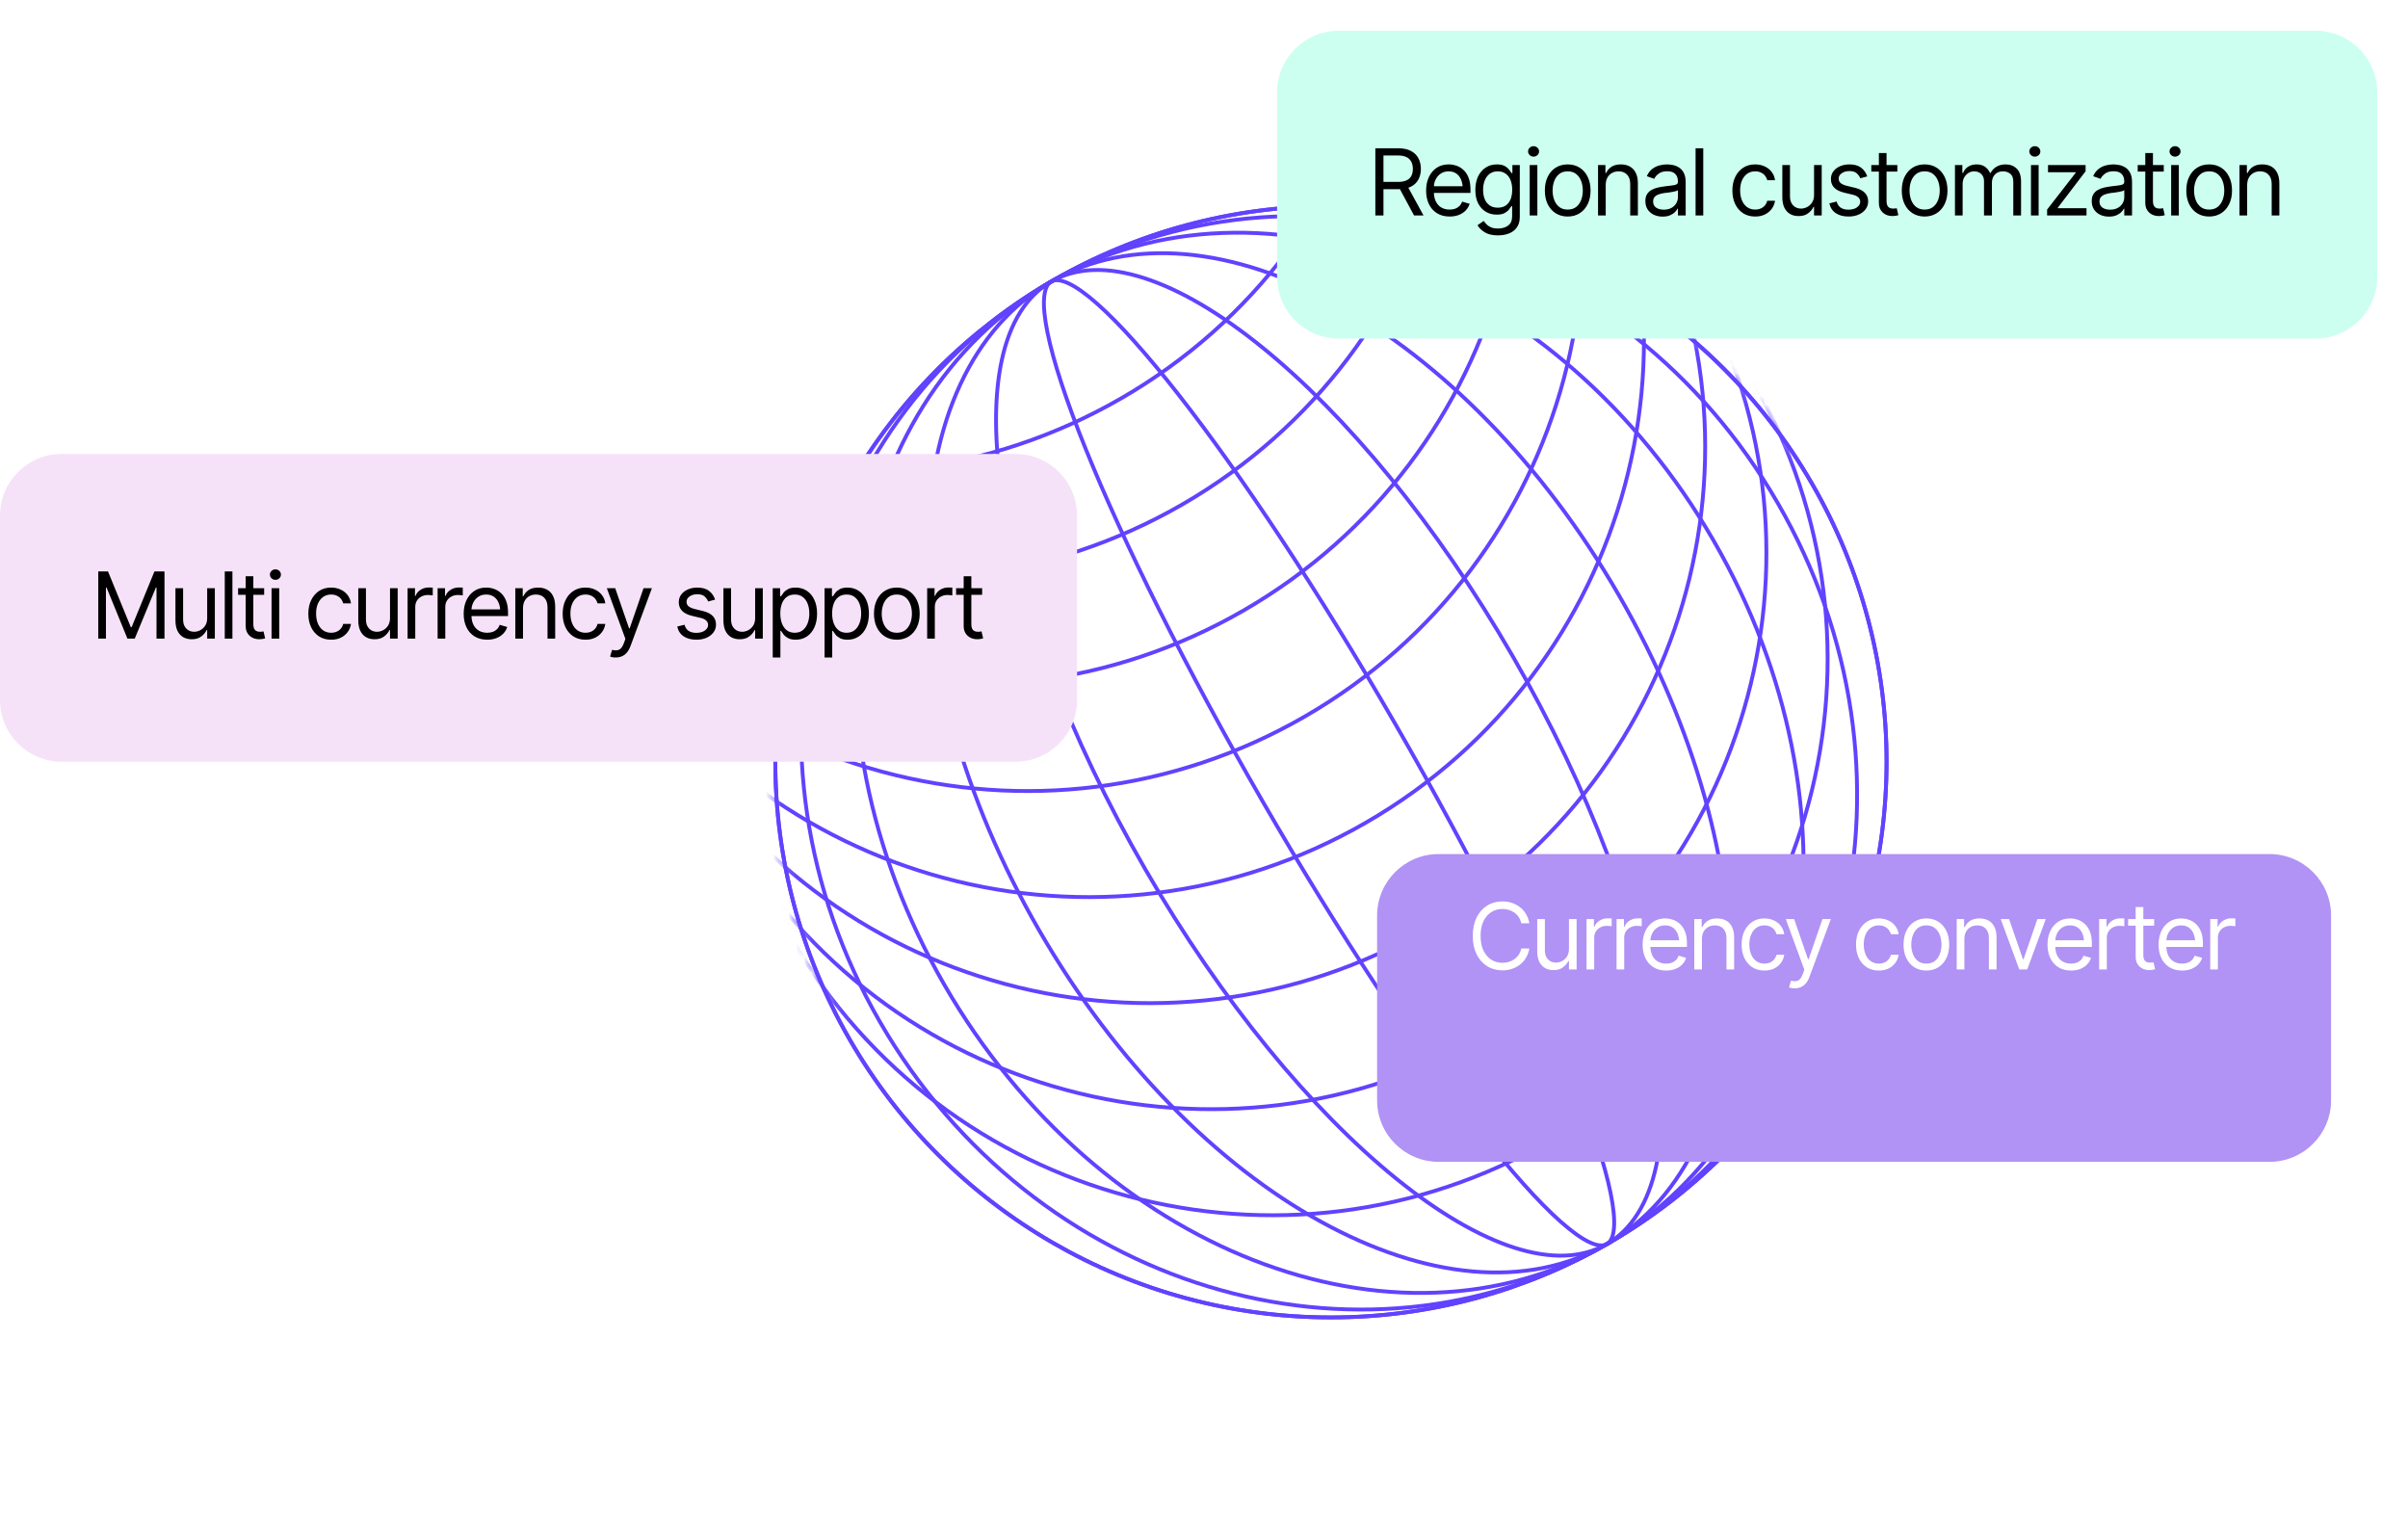 <svg width="313" height="198" viewBox="0 0 313 198" fill="none" xmlns="http://www.w3.org/2000/svg">
<circle cx="173" cy="99" r="72.223" transform="rotate(-30 173 99)" stroke="#6142FF" stroke-width="0.5"/>
<circle cx="173" cy="99" r="72.223" transform="rotate(-30 173 99)" stroke="#6142FF" stroke-width="0.5"/>
<mask id="mask0_154_19336" style="mask-type:alpha" maskUnits="userSpaceOnUse" x="100" y="26" width="146" height="146">
<path d="M136.888 36.453C171.432 16.509 215.603 28.345 235.547 62.888C255.491 97.432 243.655 141.604 209.111 161.547C174.568 181.491 130.397 169.655 110.453 135.111C90.509 100.568 102.345 56.397 136.888 36.453Z" fill="#D9D9D9" stroke="#C6D8FD" stroke-width="0.5"/>
</mask>
<g mask="url(#mask0_154_19336)">
<path d="M73.509 -73.322C108.053 -93.265 152.224 -81.43 172.168 -46.887C192.112 -12.343 180.276 31.829 145.732 51.773C111.189 71.716 67.018 59.88 47.074 25.336C27.13 -9.207 38.966 -53.378 73.509 -73.322Z" stroke="#6142FF" stroke-width="0.5"/>
<path d="M81.467 -59.538C116.011 -79.482 160.182 -67.647 180.126 -33.103C200.07 1.441 188.234 45.612 153.69 65.556C119.147 85.5 74.976 73.664 55.032 39.12C35.088 4.576 46.924 -39.594 81.467 -59.538Z" stroke="#6142FF" stroke-width="0.5"/>
<path d="M89.425 -45.755C123.968 -65.698 168.14 -53.863 188.084 -19.32C208.027 15.224 196.192 59.396 161.648 79.34C127.104 99.283 82.933 87.447 62.989 52.903C43.046 18.36 54.881 -25.811 89.425 -45.755Z" stroke="#6142FF" stroke-width="0.5"/>
<path d="M97.383 -31.971C131.927 -51.915 176.098 -40.08 196.042 -5.537C215.986 29.007 204.15 73.179 169.606 93.123C135.063 113.066 90.892 101.23 70.948 66.687C51.004 32.143 62.84 -12.027 97.383 -31.971Z" stroke="#6142FF" stroke-width="0.5"/>
<path d="M105.341 -18.188C139.884 -38.132 184.056 -26.297 204 8.247C223.943 42.791 212.108 86.962 177.564 106.906C143.02 126.85 98.849 115.014 78.906 80.47C58.962 45.926 70.797 1.756 105.341 -18.188Z" stroke="#6142FF" stroke-width="0.5"/>
<path d="M113.299 -4.405C147.842 -24.349 192.014 -12.514 211.958 22.03C231.901 56.574 220.066 100.745 185.522 120.689C150.978 140.633 106.807 128.797 86.864 94.253C66.92 59.71 78.755 15.539 113.299 -4.405Z" stroke="#6142FF" stroke-width="0.5"/>
<path d="M121.257 9.379C155.8 -10.565 199.972 1.27 219.916 35.814C239.859 70.357 228.024 114.529 193.48 134.473C158.936 154.416 114.765 142.58 94.822 108.037C74.878 73.493 86.713 29.323 121.257 9.379Z" stroke="#6142FF" stroke-width="0.5"/>
<path d="M129.215 23.162C163.758 3.219 207.93 15.054 227.874 49.597C247.817 84.141 235.982 128.313 201.438 148.256C166.894 168.2 122.723 156.364 102.779 121.82C82.836 87.277 94.671 43.106 129.215 23.162Z" stroke="#6142FF" stroke-width="0.5"/>
</g>
<path d="M136.642 36.595C137.144 36.306 137.893 36.355 138.932 36.849C139.961 37.337 141.208 38.231 142.648 39.507C145.525 42.056 149.122 46.087 153.199 51.298C161.351 61.719 171.396 76.827 181.398 94.151C191.4 111.476 199.462 127.729 204.411 139.999C206.886 146.136 208.578 151.267 209.347 155.033C209.732 156.917 209.883 158.445 209.791 159.58C209.699 160.726 209.367 161.4 208.866 161.69C208.365 161.979 207.615 161.93 206.576 161.436C205.547 160.948 204.3 160.053 202.86 158.778C199.983 156.229 196.386 152.198 192.309 146.987C184.157 136.566 174.112 121.458 164.11 104.133C154.107 86.808 146.046 70.555 141.097 58.286C138.622 52.149 136.93 47.018 136.161 43.252C135.776 41.368 135.625 39.84 135.717 38.705C135.809 37.559 136.141 36.885 136.642 36.595Z" stroke="#6142FF" stroke-width="0.5"/>
<path d="M136.642 36.595C139.89 34.72 143.998 34.631 148.677 36.128C153.357 37.625 158.582 40.701 164.029 45.108C174.922 53.922 186.663 68.028 196.658 85.34C206.653 102.652 212.999 119.874 215.186 133.715C216.279 140.636 216.33 146.698 215.287 151.5C214.244 156.301 212.113 159.814 208.865 161.689C205.617 163.564 201.509 163.653 196.83 162.156C192.15 160.659 186.925 157.583 181.478 153.176C170.585 144.361 158.844 130.255 148.849 112.943C138.854 95.631 132.508 78.41 130.322 64.569C129.228 57.648 129.177 51.586 130.22 46.784C131.263 41.983 133.394 38.47 136.642 36.595Z" stroke="#6142FF" stroke-width="0.5"/>
<path d="M136.642 36.596C147.004 30.613 160.437 32.132 173.813 39.507C187.183 46.879 200.454 60.084 210.442 77.383C220.429 94.682 225.23 112.778 224.93 128.043C224.629 143.314 219.227 155.707 208.865 161.69C198.504 167.672 185.071 166.153 171.695 158.778C158.325 151.406 145.054 138.2 135.066 120.901C125.079 103.602 120.278 85.507 120.579 70.241C120.879 54.971 126.281 42.578 136.642 36.596Z" stroke="#6142FF" stroke-width="0.5"/>
<path d="M136.642 36.595C164.21 20.679 202.776 35.687 222.748 70.278C242.719 104.869 236.434 145.773 208.865 161.689C181.297 177.606 142.73 162.597 122.759 128.006C102.788 93.415 109.074 52.512 136.642 36.595Z" stroke="#6142FF" stroke-width="0.5"/>
<path d="M136.642 36.595C168.861 17.993 211.164 30.888 231.116 65.446C251.069 100.004 241.084 143.087 208.865 161.689C176.646 180.291 134.343 167.395 114.391 132.837C94.439 98.279 104.423 55.197 136.642 36.595Z" stroke="#6142FF" stroke-width="0.5"/>
<path d="M0 67C0 62.582 3.582 59 8 59H132C136.418 59 140 62.582 140 67V91C140 95.418 136.418 99 132 99H8C3.582 99 0 95.418 0 91V67Z" fill="#F6E2F8"/>
<path d="M12.773 74.269H14.039L17.004 81.512H17.109L20.074 74.269H21.381V83H20.344V76.367H20.262L17.514 83H16.564L13.852 76.367H13.77V83H12.773V74.269ZM26.93 80.328V76.449H27.926V83H26.93V81.887H26.859C26.703 82.219 26.463 82.502 26.139 82.736C25.818 82.971 25.41 83.086 24.914 83.082C24.504 83.082 24.141 82.994 23.824 82.818C23.508 82.639 23.258 82.365 23.074 81.998C22.895 81.631 22.805 81.168 22.805 80.609V76.449H23.801V80.551C23.801 81.023 23.936 81.402 24.205 81.688C24.479 81.973 24.824 82.113 25.242 82.109C25.492 82.109 25.746 82.047 26.004 81.922C26.266 81.793 26.484 81.598 26.66 81.336C26.84 81.07 26.93 80.734 26.93 80.328ZM30.211 74.269V83H29.215V74.269H30.211ZM34.336 76.449V77.305H30.949V76.449H34.336ZM31.934 74.891H32.93V81.125C32.93 81.465 33 81.715 33.141 81.875C33.281 82.031 33.504 82.109 33.809 82.109C33.875 82.109 33.943 82.106 34.014 82.098C34.088 82.09 34.168 82.078 34.254 82.062L34.465 82.965C34.371 83 34.256 83.027 34.119 83.047C33.986 83.07 33.852 83.082 33.715 83.082C33.188 83.082 32.758 82.926 32.426 82.613C32.098 82.301 31.934 81.894 31.934 81.394V74.891ZM35.297 83V76.449H36.293V83H35.297ZM35.801 75.359C35.605 75.359 35.438 75.293 35.297 75.16C35.156 75.027 35.086 74.867 35.086 74.68C35.086 74.492 35.156 74.332 35.297 74.199C35.438 74.066 35.605 74 35.801 74C35.996 74 36.164 74.066 36.305 74.199C36.445 74.332 36.516 74.492 36.516 74.68C36.516 74.867 36.445 75.027 36.305 75.16C36.164 75.293 35.996 75.359 35.801 75.359ZM43.043 83.141C42.434 83.141 41.906 82.996 41.461 82.707C41.02 82.414 40.678 82.014 40.435 81.506C40.197 80.998 40.078 80.418 40.078 79.766C40.078 79.098 40.201 78.51 40.447 78.002C40.693 77.49 41.037 77.09 41.478 76.801C41.924 76.512 42.441 76.367 43.031 76.367C43.492 76.367 43.906 76.453 44.273 76.625C44.645 76.793 44.947 77.031 45.182 77.34C45.42 77.648 45.566 78.008 45.621 78.418H44.613C44.562 78.219 44.471 78.031 44.338 77.856C44.205 77.68 44.029 77.539 43.81 77.434C43.596 77.324 43.34 77.269 43.043 77.269C42.652 77.269 42.31 77.371 42.018 77.574C41.725 77.777 41.496 78.064 41.332 78.436C41.168 78.803 41.086 79.234 41.086 79.731C41.086 80.234 41.166 80.676 41.326 81.055C41.486 81.43 41.713 81.721 42.006 81.928C42.303 82.135 42.648 82.238 43.043 82.238C43.438 82.238 43.775 82.137 44.057 81.934C44.338 81.727 44.523 81.445 44.613 81.09H45.621C45.566 81.477 45.426 81.824 45.199 82.133C44.977 82.441 44.682 82.688 44.315 82.871C43.951 83.051 43.527 83.141 43.043 83.141ZM50.695 80.328V76.449H51.691V83H50.695V81.887H50.625C50.469 82.219 50.228 82.502 49.904 82.736C49.584 82.971 49.176 83.086 48.68 83.082C48.27 83.082 47.906 82.994 47.59 82.818C47.273 82.639 47.023 82.365 46.84 81.998C46.66 81.631 46.57 81.168 46.57 80.609V76.449H47.566V80.551C47.566 81.023 47.701 81.402 47.971 81.688C48.244 81.973 48.59 82.113 49.008 82.109C49.258 82.109 49.512 82.047 49.77 81.922C50.031 81.793 50.25 81.598 50.426 81.336C50.605 81.07 50.695 80.734 50.695 80.328ZM52.98 83V76.449H53.941V77.445H54.012C54.133 77.121 54.35 76.859 54.662 76.66C54.978 76.457 55.332 76.356 55.723 76.356C55.797 76.356 55.889 76.357 55.998 76.361C56.107 76.361 56.191 76.363 56.25 76.367V77.387C56.215 77.379 56.137 77.367 56.016 77.352C55.895 77.336 55.766 77.328 55.629 77.328C55.312 77.328 55.029 77.394 54.779 77.527C54.529 77.66 54.332 77.842 54.188 78.072C54.047 78.303 53.977 78.566 53.977 78.863V83H52.98ZM56.883 83V76.449H57.844V77.445H57.914C58.035 77.121 58.252 76.859 58.565 76.66C58.881 76.457 59.234 76.356 59.625 76.356C59.699 76.356 59.791 76.357 59.9 76.361C60.01 76.361 60.094 76.363 60.152 76.367V77.387C60.117 77.379 60.039 77.367 59.918 77.352C59.797 77.336 59.668 77.328 59.531 77.328C59.215 77.328 58.932 77.394 58.682 77.527C58.432 77.66 58.234 77.842 58.09 78.072C57.949 78.303 57.879 78.566 57.879 78.863V83H56.883ZM63.328 83.141C62.699 83.141 62.154 83 61.693 82.719C61.236 82.438 60.885 82.045 60.639 81.541C60.393 81.033 60.27 80.445 60.27 79.777C60.27 79.106 60.391 78.514 60.633 78.002C60.875 77.49 61.215 77.09 61.652 76.801C62.094 76.512 62.609 76.367 63.199 76.367C63.539 76.367 63.877 76.424 64.213 76.537C64.549 76.65 64.853 76.834 65.127 77.088C65.404 77.342 65.625 77.678 65.789 78.096C65.953 78.514 66.035 79.027 66.035 79.637V80.07H60.984V79.203H65.49L65.027 79.531C65.027 79.094 64.959 78.705 64.822 78.365C64.686 78.025 64.481 77.758 64.207 77.562C63.938 77.367 63.602 77.269 63.199 77.269C62.797 77.269 62.451 77.369 62.162 77.568C61.877 77.764 61.658 78.019 61.506 78.336C61.353 78.652 61.277 78.992 61.277 79.356V79.93C61.277 80.426 61.363 80.846 61.535 81.189C61.707 81.533 61.947 81.795 62.256 81.975C62.565 82.15 62.922 82.238 63.328 82.238C63.59 82.238 63.828 82.201 64.043 82.127C64.258 82.049 64.443 81.934 64.6 81.781C64.756 81.625 64.875 81.434 64.957 81.207L65.93 81.488C65.828 81.816 65.656 82.106 65.414 82.356C65.176 82.602 64.879 82.795 64.523 82.936C64.168 83.072 63.77 83.141 63.328 83.141ZM67.981 79.062V83H66.984V76.449H67.945V77.481H68.039C68.191 77.144 68.424 76.875 68.736 76.672C69.049 76.469 69.453 76.367 69.949 76.367C70.391 76.367 70.777 76.457 71.109 76.637C71.441 76.816 71.699 77.09 71.883 77.457C72.07 77.82 72.164 78.281 72.164 78.84V83H71.168V78.91C71.168 78.398 71.033 77.998 70.764 77.709C70.494 77.416 70.127 77.269 69.662 77.269C69.342 77.269 69.055 77.34 68.801 77.481C68.547 77.621 68.346 77.824 68.197 78.09C68.053 78.356 67.981 78.68 67.981 79.062ZM76.102 83.141C75.492 83.141 74.965 82.996 74.519 82.707C74.078 82.414 73.736 82.014 73.494 81.506C73.256 80.998 73.137 80.418 73.137 79.766C73.137 79.098 73.26 78.51 73.506 78.002C73.752 77.49 74.096 77.09 74.537 76.801C74.982 76.512 75.5 76.367 76.09 76.367C76.551 76.367 76.965 76.453 77.332 76.625C77.703 76.793 78.006 77.031 78.24 77.34C78.478 77.648 78.625 78.008 78.68 78.418H77.672C77.621 78.219 77.529 78.031 77.397 77.856C77.264 77.68 77.088 77.539 76.869 77.434C76.654 77.324 76.398 77.269 76.102 77.269C75.711 77.269 75.369 77.371 75.076 77.574C74.783 77.777 74.555 78.064 74.391 78.436C74.227 78.803 74.144 79.234 74.144 79.731C74.144 80.234 74.225 80.676 74.385 81.055C74.545 81.43 74.772 81.721 75.064 81.928C75.361 82.135 75.707 82.238 76.102 82.238C76.496 82.238 76.834 82.137 77.115 81.934C77.397 81.727 77.582 81.445 77.672 81.09H78.68C78.625 81.477 78.484 81.824 78.258 82.133C78.035 82.441 77.74 82.688 77.373 82.871C77.01 83.051 76.586 83.141 76.102 83.141ZM80.039 85.449C79.867 85.453 79.715 85.441 79.582 85.414C79.449 85.387 79.356 85.359 79.301 85.332L79.559 84.453L79.658 84.477C79.994 84.555 80.275 84.537 80.502 84.424C80.732 84.314 80.934 84.023 81.106 83.551L81.293 83.035L78.879 76.449H79.969L81.773 81.676H81.844L83.648 76.449H84.738L81.961 83.949C81.836 84.289 81.682 84.57 81.498 84.793C81.314 85.016 81.102 85.18 80.859 85.285C80.617 85.394 80.344 85.449 80.039 85.449ZM92.953 77.926L92.051 78.172C91.965 77.949 91.816 77.738 91.606 77.539C91.398 77.336 91.074 77.234 90.633 77.234C90.234 77.234 89.902 77.328 89.637 77.516C89.371 77.699 89.238 77.93 89.238 78.207C89.238 78.457 89.328 78.656 89.508 78.805C89.691 78.953 89.977 79.074 90.363 79.168L91.336 79.402C91.918 79.543 92.352 79.76 92.637 80.053C92.926 80.346 93.07 80.719 93.07 81.172C93.07 81.547 92.963 81.883 92.748 82.18C92.533 82.477 92.234 82.711 91.852 82.883C91.469 83.055 91.023 83.141 90.516 83.141C89.848 83.141 89.295 82.994 88.857 82.701C88.424 82.408 88.148 81.984 88.031 81.43L88.981 81.195C89.07 81.547 89.242 81.811 89.496 81.986C89.754 82.162 90.09 82.25 90.504 82.25C90.969 82.25 91.34 82.15 91.617 81.951C91.898 81.748 92.039 81.508 92.039 81.231C92.039 80.769 91.715 80.461 91.066 80.305L89.977 80.047C89.375 79.902 88.934 79.682 88.652 79.385C88.371 79.088 88.231 78.715 88.231 78.266C88.231 77.894 88.334 77.566 88.541 77.281C88.752 76.996 89.039 76.773 89.402 76.613C89.766 76.449 90.176 76.367 90.633 76.367C91.285 76.367 91.795 76.512 92.162 76.801C92.533 77.086 92.797 77.461 92.953 77.926ZM98.156 80.328V76.449H99.152V83H98.156V81.887H98.086C97.93 82.219 97.689 82.502 97.365 82.736C97.045 82.971 96.637 83.086 96.141 83.082C95.731 83.082 95.367 82.994 95.051 82.818C94.734 82.639 94.484 82.365 94.301 81.998C94.121 81.631 94.031 81.168 94.031 80.609V76.449H95.027V80.551C95.027 81.023 95.162 81.402 95.432 81.688C95.705 81.973 96.051 82.113 96.469 82.109C96.719 82.109 96.973 82.047 97.231 81.922C97.492 81.793 97.711 81.598 97.887 81.336C98.066 81.07 98.156 80.734 98.156 80.328ZM100.441 85.449V76.449H101.402V77.492H101.52C101.594 77.379 101.697 77.234 101.83 77.059C101.963 76.879 102.154 76.719 102.404 76.578C102.654 76.438 102.992 76.367 103.418 76.367C103.969 76.367 104.453 76.506 104.871 76.783C105.289 77.057 105.615 77.447 105.85 77.955C106.088 78.459 106.207 79.055 106.207 79.742C106.207 80.434 106.09 81.035 105.855 81.547C105.621 82.055 105.295 82.447 104.877 82.725C104.459 83.002 103.977 83.141 103.43 83.141C103.012 83.141 102.676 83.07 102.422 82.93C102.168 82.785 101.973 82.623 101.836 82.443C101.699 82.26 101.594 82.109 101.52 81.992H101.438V85.449H100.441ZM103.301 82.238C103.719 82.238 104.068 82.127 104.35 81.904C104.631 81.678 104.842 81.375 104.982 80.996C105.127 80.617 105.199 80.195 105.199 79.731C105.199 79.269 105.129 78.853 104.988 78.482C104.848 78.111 104.637 77.816 104.355 77.598C104.078 77.379 103.727 77.269 103.301 77.269C102.891 77.269 102.547 77.373 102.27 77.58C101.992 77.783 101.781 78.07 101.637 78.441C101.496 78.809 101.426 79.238 101.426 79.731C101.426 80.223 101.498 80.658 101.643 81.037C101.787 81.412 101.998 81.707 102.275 81.922C102.557 82.133 102.898 82.238 103.301 82.238ZM107.18 85.449V76.449H108.141V77.492H108.258C108.332 77.379 108.436 77.234 108.568 77.059C108.701 76.879 108.893 76.719 109.143 76.578C109.393 76.438 109.73 76.367 110.156 76.367C110.707 76.367 111.191 76.506 111.609 76.783C112.027 77.057 112.354 77.447 112.588 77.955C112.826 78.459 112.945 79.055 112.945 79.742C112.945 80.434 112.828 81.035 112.594 81.547C112.359 82.055 112.033 82.447 111.615 82.725C111.197 83.002 110.715 83.141 110.168 83.141C109.75 83.141 109.414 83.07 109.16 82.93C108.906 82.785 108.711 82.623 108.574 82.443C108.438 82.26 108.332 82.109 108.258 81.992H108.176V85.449H107.18ZM110.039 82.238C110.457 82.238 110.807 82.127 111.088 81.904C111.369 81.678 111.58 81.375 111.721 80.996C111.865 80.617 111.938 80.195 111.938 79.731C111.938 79.269 111.867 78.853 111.727 78.482C111.586 78.111 111.375 77.816 111.094 77.598C110.816 77.379 110.465 77.269 110.039 77.269C109.629 77.269 109.285 77.373 109.008 77.58C108.73 77.783 108.52 78.07 108.375 78.441C108.234 78.809 108.164 79.238 108.164 79.731C108.164 80.223 108.236 80.658 108.381 81.037C108.525 81.412 108.736 81.707 109.014 81.922C109.295 82.133 109.637 82.238 110.039 82.238ZM116.566 83.141C115.977 83.141 115.459 83 115.014 82.719C114.568 82.438 114.221 82.043 113.971 81.535C113.725 81.027 113.602 80.438 113.602 79.766C113.602 79.082 113.725 78.486 113.971 77.978C114.221 77.467 114.568 77.07 115.014 76.789C115.459 76.508 115.977 76.367 116.566 76.367C117.16 76.367 117.68 76.508 118.125 76.789C118.57 77.07 118.918 77.467 119.168 77.978C119.418 78.486 119.543 79.082 119.543 79.766C119.543 80.438 119.418 81.027 119.168 81.535C118.918 82.043 118.57 82.438 118.125 82.719C117.68 83 117.16 83.141 116.566 83.141ZM116.566 82.238C117.02 82.238 117.391 82.123 117.68 81.893C117.969 81.662 118.184 81.359 118.324 80.984C118.465 80.606 118.535 80.199 118.535 79.766C118.535 79.324 118.465 78.914 118.324 78.535C118.184 78.156 117.969 77.852 117.68 77.621C117.391 77.387 117.02 77.269 116.566 77.269C116.121 77.269 115.754 77.387 115.465 77.621C115.176 77.852 114.961 78.156 114.82 78.535C114.68 78.914 114.609 79.324 114.609 79.766C114.609 80.199 114.68 80.606 114.82 80.984C114.961 81.359 115.176 81.662 115.465 81.893C115.754 82.123 116.121 82.238 116.566 82.238ZM120.516 83V76.449H121.477V77.445H121.547C121.668 77.121 121.885 76.859 122.197 76.66C122.514 76.457 122.867 76.356 123.258 76.356C123.332 76.356 123.424 76.357 123.533 76.361C123.643 76.361 123.727 76.363 123.785 76.367V77.387C123.75 77.379 123.672 77.367 123.551 77.352C123.43 77.336 123.301 77.328 123.164 77.328C122.848 77.328 122.564 77.394 122.314 77.527C122.064 77.66 121.867 77.842 121.723 78.072C121.582 78.303 121.512 78.566 121.512 78.863V83H120.516ZM127.664 76.449V77.305H124.277V76.449H127.664ZM125.262 74.891H126.258V81.125C126.258 81.465 126.328 81.715 126.469 81.875C126.609 82.031 126.832 82.109 127.137 82.109C127.203 82.109 127.271 82.106 127.342 82.098C127.416 82.09 127.496 82.078 127.582 82.062L127.793 82.965C127.699 83 127.584 83.027 127.447 83.047C127.314 83.07 127.18 83.082 127.043 83.082C126.516 83.082 126.086 82.926 125.754 82.613C125.426 82.301 125.262 81.894 125.262 81.394V74.891Z" fill="black"/>
<g filter="url(#filter0_d_154_19336)">
<path d="M179 110C179 105.582 182.582 102 187 102H295C299.418 102 303 105.582 303 110V134C303 138.418 299.418 142 295 142H187C182.582 142 179 138.418 179 134V110Z" fill="#B192F5"/>
</g>
<path d="M195.289 126.117C194.547 126.117 193.885 125.936 193.303 125.572C192.721 125.209 192.264 124.693 191.932 124.025C191.6 123.354 191.434 122.559 191.434 121.641C191.434 120.719 191.6 119.922 191.932 119.25C192.264 118.578 192.721 118.061 193.303 117.697C193.885 117.334 194.547 117.152 195.289 117.152C195.727 117.152 196.139 117.217 196.525 117.346C196.916 117.475 197.268 117.662 197.58 117.908C197.893 118.15 198.152 118.449 198.359 118.805C198.57 119.156 198.715 119.555 198.793 120H197.738C197.676 119.695 197.566 119.428 197.41 119.197C197.258 118.967 197.07 118.773 196.848 118.617C196.629 118.457 196.387 118.338 196.121 118.26C195.855 118.178 195.578 118.137 195.289 118.137C194.762 118.137 194.283 118.271 193.854 118.541C193.424 118.807 193.082 119.201 192.828 119.725C192.578 120.244 192.453 120.883 192.453 121.641C192.453 122.395 192.578 123.031 192.828 123.551C193.082 124.07 193.424 124.465 193.854 124.734C194.283 125 194.762 125.133 195.289 125.133C195.578 125.133 195.855 125.094 196.121 125.016C196.387 124.934 196.629 124.814 196.848 124.658C197.07 124.498 197.258 124.303 197.41 124.072C197.566 123.842 197.676 123.574 197.738 123.27H198.793C198.715 123.719 198.57 124.119 198.359 124.471C198.152 124.822 197.893 125.121 197.58 125.367C197.268 125.609 196.916 125.795 196.525 125.924C196.139 126.053 195.727 126.117 195.289 126.117ZM203.938 123.328V119.449H204.934V126H203.938V124.887H203.867C203.711 125.219 203.471 125.502 203.146 125.736C202.826 125.971 202.418 126.086 201.922 126.082C201.512 126.082 201.148 125.994 200.832 125.818C200.516 125.639 200.266 125.365 200.082 124.998C199.902 124.631 199.812 124.168 199.812 123.609V119.449H200.809V123.551C200.809 124.023 200.943 124.402 201.213 124.688C201.486 124.973 201.832 125.113 202.25 125.109C202.5 125.109 202.754 125.047 203.012 124.922C203.273 124.793 203.492 124.598 203.668 124.336C203.848 124.07 203.938 123.734 203.938 123.328ZM206.223 126V119.449H207.184V120.445H207.254C207.375 120.121 207.592 119.859 207.904 119.66C208.221 119.457 208.574 119.355 208.965 119.355C209.039 119.355 209.131 119.357 209.24 119.361C209.35 119.361 209.434 119.363 209.492 119.367V120.387C209.457 120.379 209.379 120.367 209.258 120.352C209.137 120.336 209.008 120.328 208.871 120.328C208.555 120.328 208.271 120.395 208.021 120.527C207.771 120.66 207.574 120.842 207.43 121.072C207.289 121.303 207.219 121.566 207.219 121.863V126H206.223ZM210.125 126V119.449H211.086V120.445H211.156C211.277 120.121 211.494 119.859 211.807 119.66C212.123 119.457 212.477 119.355 212.867 119.355C212.941 119.355 213.033 119.357 213.143 119.361C213.252 119.361 213.336 119.363 213.395 119.367V120.387C213.359 120.379 213.281 120.367 213.16 120.352C213.039 120.336 212.91 120.328 212.773 120.328C212.457 120.328 212.174 120.395 211.924 120.527C211.674 120.66 211.477 120.842 211.332 121.072C211.191 121.303 211.121 121.566 211.121 121.863V126H210.125ZM216.57 126.141C215.941 126.141 215.396 126 214.936 125.719C214.479 125.438 214.127 125.045 213.881 124.541C213.635 124.033 213.512 123.445 213.512 122.777C213.512 122.105 213.633 121.514 213.875 121.002C214.117 120.49 214.457 120.09 214.895 119.801C215.336 119.512 215.852 119.367 216.441 119.367C216.781 119.367 217.119 119.424 217.455 119.537C217.791 119.65 218.096 119.834 218.369 120.088C218.646 120.342 218.867 120.678 219.031 121.096C219.195 121.514 219.277 122.027 219.277 122.637V123.07H214.227V122.203H218.732L218.27 122.531C218.27 122.094 218.201 121.705 218.064 121.365C217.928 121.025 217.723 120.758 217.449 120.562C217.18 120.367 216.844 120.27 216.441 120.27C216.039 120.27 215.693 120.369 215.404 120.568C215.119 120.764 214.9 121.02 214.748 121.336C214.596 121.652 214.52 121.992 214.52 122.355V122.93C214.52 123.426 214.605 123.846 214.777 124.189C214.949 124.533 215.189 124.795 215.498 124.975C215.807 125.15 216.164 125.238 216.57 125.238C216.832 125.238 217.07 125.201 217.285 125.127C217.5 125.049 217.686 124.934 217.842 124.781C217.998 124.625 218.117 124.434 218.199 124.207L219.172 124.488C219.07 124.816 218.898 125.105 218.656 125.355C218.418 125.602 218.121 125.795 217.766 125.936C217.41 126.072 217.012 126.141 216.57 126.141ZM221.223 122.062V126H220.227V119.449H221.188V120.48H221.281C221.434 120.145 221.666 119.875 221.979 119.672C222.291 119.469 222.695 119.367 223.191 119.367C223.633 119.367 224.02 119.457 224.352 119.637C224.684 119.816 224.941 120.09 225.125 120.457C225.312 120.82 225.406 121.281 225.406 121.84V126H224.41V121.91C224.41 121.398 224.275 120.998 224.006 120.709C223.736 120.416 223.369 120.27 222.904 120.27C222.584 120.27 222.297 120.34 222.043 120.48C221.789 120.621 221.588 120.824 221.439 121.09C221.295 121.355 221.223 121.68 221.223 122.062ZM229.344 126.141C228.734 126.141 228.207 125.996 227.762 125.707C227.32 125.414 226.979 125.014 226.736 124.506C226.498 123.998 226.379 123.418 226.379 122.766C226.379 122.098 226.502 121.51 226.748 121.002C226.994 120.49 227.338 120.09 227.779 119.801C228.225 119.512 228.742 119.367 229.332 119.367C229.793 119.367 230.207 119.453 230.574 119.625C230.945 119.793 231.248 120.031 231.482 120.34C231.721 120.648 231.867 121.008 231.922 121.418H230.914C230.863 121.219 230.771 121.031 230.639 120.855C230.506 120.68 230.33 120.539 230.111 120.434C229.896 120.324 229.641 120.27 229.344 120.27C228.953 120.27 228.611 120.371 228.318 120.574C228.025 120.777 227.797 121.064 227.633 121.436C227.469 121.803 227.387 122.234 227.387 122.73C227.387 123.234 227.467 123.676 227.627 124.055C227.787 124.43 228.014 124.721 228.307 124.928C228.604 125.135 228.949 125.238 229.344 125.238C229.738 125.238 230.076 125.137 230.357 124.934C230.639 124.727 230.824 124.445 230.914 124.09H231.922C231.867 124.477 231.727 124.824 231.5 125.133C231.277 125.441 230.982 125.688 230.615 125.871C230.252 126.051 229.828 126.141 229.344 126.141ZM233.281 128.449C233.109 128.453 232.957 128.441 232.824 128.414C232.691 128.387 232.598 128.359 232.543 128.332L232.801 127.453L232.9 127.477C233.236 127.555 233.518 127.537 233.744 127.424C233.975 127.314 234.176 127.023 234.348 126.551L234.535 126.035L232.121 119.449H233.211L235.016 124.676H235.086L236.891 119.449H237.98L235.203 126.949C235.078 127.289 234.924 127.57 234.74 127.793C234.557 128.016 234.344 128.18 234.102 128.285C233.859 128.395 233.586 128.449 233.281 128.449ZM244.215 126.141C243.605 126.141 243.078 125.996 242.633 125.707C242.191 125.414 241.85 125.014 241.607 124.506C241.369 123.998 241.25 123.418 241.25 122.766C241.25 122.098 241.373 121.51 241.619 121.002C241.865 120.49 242.209 120.09 242.65 119.801C243.096 119.512 243.613 119.367 244.203 119.367C244.664 119.367 245.078 119.453 245.445 119.625C245.816 119.793 246.119 120.031 246.354 120.34C246.592 120.648 246.738 121.008 246.793 121.418H245.785C245.734 121.219 245.643 121.031 245.51 120.855C245.377 120.68 245.201 120.539 244.982 120.434C244.768 120.324 244.512 120.27 244.215 120.27C243.824 120.27 243.482 120.371 243.189 120.574C242.896 120.777 242.668 121.064 242.504 121.436C242.34 121.803 242.258 122.234 242.258 122.73C242.258 123.234 242.338 123.676 242.498 124.055C242.658 124.43 242.885 124.721 243.178 124.928C243.475 125.135 243.82 125.238 244.215 125.238C244.609 125.238 244.947 125.137 245.229 124.934C245.51 124.727 245.695 124.445 245.785 124.09H246.793C246.738 124.477 246.598 124.824 246.371 125.133C246.148 125.441 245.854 125.688 245.486 125.871C245.123 126.051 244.699 126.141 244.215 126.141ZM250.391 126.141C249.801 126.141 249.283 126 248.838 125.719C248.393 125.438 248.045 125.043 247.795 124.535C247.549 124.027 247.426 123.438 247.426 122.766C247.426 122.082 247.549 121.486 247.795 120.979C248.045 120.467 248.393 120.07 248.838 119.789C249.283 119.508 249.801 119.367 250.391 119.367C250.984 119.367 251.504 119.508 251.949 119.789C252.395 120.07 252.742 120.467 252.992 120.979C253.242 121.486 253.367 122.082 253.367 122.766C253.367 123.438 253.242 124.027 252.992 124.535C252.742 125.043 252.395 125.438 251.949 125.719C251.504 126 250.984 126.141 250.391 126.141ZM250.391 125.238C250.844 125.238 251.215 125.123 251.504 124.893C251.793 124.662 252.008 124.359 252.148 123.984C252.289 123.605 252.359 123.199 252.359 122.766C252.359 122.324 252.289 121.914 252.148 121.535C252.008 121.156 251.793 120.852 251.504 120.621C251.215 120.387 250.844 120.27 250.391 120.27C249.945 120.27 249.578 120.387 249.289 120.621C249 120.852 248.785 121.156 248.645 121.535C248.504 121.914 248.434 122.324 248.434 122.766C248.434 123.199 248.504 123.605 248.645 123.984C248.785 124.359 249 124.662 249.289 124.893C249.578 125.123 249.945 125.238 250.391 125.238ZM255.336 122.062V126H254.34V119.449H255.301V120.48H255.395C255.547 120.145 255.779 119.875 256.092 119.672C256.404 119.469 256.809 119.367 257.305 119.367C257.746 119.367 258.133 119.457 258.465 119.637C258.797 119.816 259.055 120.09 259.238 120.457C259.426 120.82 259.52 121.281 259.52 121.84V126H258.523V121.91C258.523 121.398 258.389 120.998 258.119 120.709C257.85 120.416 257.482 120.27 257.018 120.27C256.697 120.27 256.41 120.34 256.156 120.48C255.902 120.621 255.701 120.824 255.553 121.09C255.408 121.355 255.336 121.68 255.336 122.062ZM265.918 119.449L263.504 126H262.473L260.059 119.449H261.148L262.953 124.676H263.023L264.828 119.449H265.918ZM269.199 126.141C268.57 126.141 268.025 126 267.564 125.719C267.107 125.438 266.756 125.045 266.51 124.541C266.264 124.033 266.141 123.445 266.141 122.777C266.141 122.105 266.262 121.514 266.504 121.002C266.746 120.49 267.086 120.09 267.523 119.801C267.965 119.512 268.48 119.367 269.07 119.367C269.41 119.367 269.748 119.424 270.084 119.537C270.42 119.65 270.725 119.834 270.998 120.088C271.275 120.342 271.496 120.678 271.66 121.096C271.824 121.514 271.906 122.027 271.906 122.637V123.07H266.855V122.203H271.361L270.898 122.531C270.898 122.094 270.83 121.705 270.693 121.365C270.557 121.025 270.352 120.758 270.078 120.562C269.809 120.367 269.473 120.27 269.07 120.27C268.668 120.27 268.322 120.369 268.033 120.568C267.748 120.764 267.529 121.02 267.377 121.336C267.225 121.652 267.148 121.992 267.148 122.355V122.93C267.148 123.426 267.234 123.846 267.406 124.189C267.578 124.533 267.818 124.795 268.127 124.975C268.436 125.15 268.793 125.238 269.199 125.238C269.461 125.238 269.699 125.201 269.914 125.127C270.129 125.049 270.314 124.934 270.471 124.781C270.627 124.625 270.746 124.434 270.828 124.207L271.801 124.488C271.699 124.816 271.527 125.105 271.285 125.355C271.047 125.602 270.75 125.795 270.395 125.936C270.039 126.072 269.641 126.141 269.199 126.141ZM272.855 126V119.449H273.816V120.445H273.887C274.008 120.121 274.225 119.859 274.537 119.66C274.854 119.457 275.207 119.355 275.598 119.355C275.672 119.355 275.764 119.357 275.873 119.361C275.982 119.361 276.066 119.363 276.125 119.367V120.387C276.09 120.379 276.012 120.367 275.891 120.352C275.77 120.336 275.641 120.328 275.504 120.328C275.188 120.328 274.904 120.395 274.654 120.527C274.404 120.66 274.207 120.842 274.062 121.072C273.922 121.303 273.852 121.566 273.852 121.863V126H272.855ZM280.004 119.449V120.305H276.617V119.449H280.004ZM277.602 117.891H278.598V124.125C278.598 124.465 278.668 124.715 278.809 124.875C278.949 125.031 279.172 125.109 279.477 125.109C279.543 125.109 279.611 125.105 279.682 125.098C279.756 125.09 279.836 125.078 279.922 125.062L280.133 125.965C280.039 126 279.924 126.027 279.787 126.047C279.654 126.07 279.52 126.082 279.383 126.082C278.855 126.082 278.426 125.926 278.094 125.613C277.766 125.301 277.602 124.895 277.602 124.395V117.891ZM283.637 126.141C283.008 126.141 282.463 126 282.002 125.719C281.545 125.438 281.193 125.045 280.947 124.541C280.701 124.033 280.578 123.445 280.578 122.777C280.578 122.105 280.699 121.514 280.941 121.002C281.184 120.49 281.523 120.09 281.961 119.801C282.402 119.512 282.918 119.367 283.508 119.367C283.848 119.367 284.186 119.424 284.521 119.537C284.857 119.65 285.162 119.834 285.436 120.088C285.713 120.342 285.934 120.678 286.098 121.096C286.262 121.514 286.344 122.027 286.344 122.637V123.07H281.293V122.203H285.799L285.336 122.531C285.336 122.094 285.268 121.705 285.131 121.365C284.994 121.025 284.789 120.758 284.516 120.562C284.246 120.367 283.91 120.27 283.508 120.27C283.105 120.27 282.76 120.369 282.471 120.568C282.186 120.764 281.967 121.02 281.814 121.336C281.662 121.652 281.586 121.992 281.586 122.355V122.93C281.586 123.426 281.672 123.846 281.844 124.189C282.016 124.533 282.256 124.795 282.564 124.975C282.873 125.15 283.23 125.238 283.637 125.238C283.898 125.238 284.137 125.201 284.352 125.127C284.566 125.049 284.752 124.934 284.908 124.781C285.064 124.625 285.184 124.434 285.266 124.207L286.238 124.488C286.137 124.816 285.965 125.105 285.723 125.355C285.484 125.602 285.188 125.795 284.832 125.936C284.477 126.072 284.078 126.141 283.637 126.141ZM287.293 126V119.449H288.254V120.445H288.324C288.445 120.121 288.662 119.859 288.975 119.66C289.291 119.457 289.645 119.355 290.035 119.355C290.109 119.355 290.201 119.357 290.311 119.361C290.42 119.361 290.504 119.363 290.562 119.367V120.387C290.527 120.379 290.449 120.367 290.328 120.352C290.207 120.336 290.078 120.328 289.941 120.328C289.625 120.328 289.342 120.395 289.092 120.527C288.842 120.66 288.645 120.842 288.5 121.072C288.359 121.303 288.289 121.566 288.289 121.863V126H287.293Z" fill="white"/>
<path d="M166 12C166 7.582 169.582 4 174 4H301C305.418 4 309 7.582 309 12V36C309 40.418 305.418 44 301 44H174C169.582 44 166 40.418 166 36V12Z" fill="#CCFFF0"/>
<path d="M178.773 28V19.27H181.727C182.41 19.27 182.969 19.387 183.402 19.621C183.84 19.852 184.164 20.17 184.375 20.576C184.586 20.979 184.691 21.438 184.691 21.953C184.691 22.465 184.586 22.92 184.375 23.318C184.168 23.717 183.846 24.029 183.408 24.256C182.975 24.479 182.418 24.59 181.738 24.59H179.359V23.641H181.703C182.172 23.641 182.549 23.572 182.834 23.436C183.119 23.299 183.326 23.105 183.455 22.855C183.584 22.602 183.648 22.301 183.648 21.953C183.648 21.602 183.582 21.295 183.449 21.033C183.32 20.771 183.113 20.568 182.828 20.424C182.543 20.279 182.164 20.207 181.691 20.207H179.828V28H178.773ZM183.801 28L181.691 24.074H182.887L185.031 28H183.801ZM188.43 28.141C187.801 28.141 187.256 28 186.795 27.719C186.338 27.438 185.986 27.045 185.74 26.541C185.494 26.033 185.371 25.445 185.371 24.777C185.371 24.105 185.492 23.514 185.734 23.002C185.977 22.49 186.316 22.09 186.754 21.801C187.195 21.512 187.711 21.367 188.301 21.367C188.641 21.367 188.979 21.424 189.314 21.537C189.65 21.65 189.955 21.834 190.229 22.088C190.506 22.342 190.727 22.678 190.891 23.096C191.055 23.514 191.137 24.027 191.137 24.637V25.07H186.086V24.203H190.592L190.129 24.531C190.129 24.094 190.061 23.705 189.924 23.365C189.787 23.025 189.582 22.758 189.309 22.562C189.039 22.367 188.703 22.27 188.301 22.27C187.898 22.27 187.553 22.369 187.264 22.568C186.979 22.764 186.76 23.02 186.607 23.336C186.455 23.652 186.379 23.992 186.379 24.355V24.93C186.379 25.426 186.465 25.846 186.637 26.189C186.809 26.533 187.049 26.795 187.357 26.975C187.666 27.15 188.023 27.238 188.43 27.238C188.691 27.238 188.93 27.201 189.145 27.127C189.359 27.049 189.545 26.934 189.701 26.781C189.857 26.625 189.977 26.434 190.059 26.207L191.031 26.488C190.93 26.816 190.758 27.105 190.516 27.355C190.277 27.602 189.98 27.795 189.625 27.936C189.27 28.072 188.871 28.141 188.43 28.141ZM194.723 30.59C193.992 30.59 193.414 30.457 192.988 30.191C192.566 29.926 192.254 29.621 192.051 29.277L192.848 28.715C192.938 28.836 193.053 28.973 193.193 29.125C193.334 29.281 193.525 29.416 193.768 29.529C194.01 29.643 194.328 29.699 194.723 29.699C195.25 29.699 195.686 29.572 196.029 29.318C196.377 29.064 196.551 28.664 196.551 28.117V26.793H196.457C196.387 26.91 196.283 27.057 196.146 27.232C196.014 27.404 195.82 27.559 195.566 27.695C195.316 27.828 194.977 27.895 194.547 27.895C194.02 27.895 193.547 27.77 193.129 27.52C192.711 27.27 192.379 26.906 192.133 26.43C191.891 25.953 191.77 25.375 191.77 24.695C191.77 24.023 191.887 23.439 192.121 22.943C192.359 22.443 192.689 22.057 193.111 21.783C193.533 21.506 194.02 21.367 194.57 21.367C194.996 21.367 195.334 21.438 195.584 21.578C195.838 21.719 196.031 21.879 196.164 22.059C196.301 22.234 196.406 22.379 196.48 22.492H196.586V21.449H197.547V28.188C197.547 28.75 197.42 29.207 197.166 29.559C196.916 29.914 196.576 30.174 196.146 30.338C195.721 30.506 195.246 30.59 194.723 30.59ZM194.688 26.992C195.293 26.992 195.756 26.787 196.076 26.377C196.4 25.967 196.562 25.398 196.562 24.672C196.562 24.199 196.492 23.783 196.352 23.424C196.211 23.064 196 22.783 195.719 22.58C195.441 22.373 195.098 22.27 194.688 22.27C194.262 22.27 193.906 22.379 193.621 22.598C193.34 22.812 193.129 23.102 192.988 23.465C192.848 23.828 192.777 24.23 192.777 24.672C192.777 25.125 192.848 25.527 192.988 25.879C193.133 26.227 193.348 26.5 193.633 26.699C193.918 26.895 194.27 26.992 194.688 26.992ZM198.836 28V21.449H199.832V28H198.836ZM199.34 20.359C199.145 20.359 198.977 20.293 198.836 20.16C198.695 20.027 198.625 19.867 198.625 19.68C198.625 19.492 198.695 19.332 198.836 19.199C198.977 19.066 199.145 19 199.34 19C199.535 19 199.703 19.066 199.844 19.199C199.984 19.332 200.055 19.492 200.055 19.68C200.055 19.867 199.984 20.027 199.844 20.16C199.703 20.293 199.535 20.359 199.34 20.359ZM203.77 28.141C203.18 28.141 202.662 28 202.217 27.719C201.771 27.438 201.424 27.043 201.174 26.535C200.928 26.027 200.805 25.438 200.805 24.766C200.805 24.082 200.928 23.486 201.174 22.979C201.424 22.467 201.771 22.07 202.217 21.789C202.662 21.508 203.18 21.367 203.77 21.367C204.363 21.367 204.883 21.508 205.328 21.789C205.773 22.07 206.121 22.467 206.371 22.979C206.621 23.486 206.746 24.082 206.746 24.766C206.746 25.438 206.621 26.027 206.371 26.535C206.121 27.043 205.773 27.438 205.328 27.719C204.883 28 204.363 28.141 203.77 28.141ZM203.77 27.238C204.223 27.238 204.594 27.123 204.883 26.893C205.172 26.662 205.387 26.359 205.527 25.984C205.668 25.605 205.738 25.199 205.738 24.766C205.738 24.324 205.668 23.914 205.527 23.535C205.387 23.156 205.172 22.852 204.883 22.621C204.594 22.387 204.223 22.27 203.77 22.27C203.324 22.27 202.957 22.387 202.668 22.621C202.379 22.852 202.164 23.156 202.023 23.535C201.883 23.914 201.812 24.324 201.812 24.766C201.812 25.199 201.883 25.605 202.023 25.984C202.164 26.359 202.379 26.662 202.668 26.893C202.957 27.123 203.324 27.238 203.77 27.238ZM208.715 24.062V28H207.719V21.449H208.68V22.48H208.773C208.926 22.145 209.158 21.875 209.471 21.672C209.783 21.469 210.188 21.367 210.684 21.367C211.125 21.367 211.512 21.457 211.844 21.637C212.176 21.816 212.434 22.09 212.617 22.457C212.805 22.82 212.898 23.281 212.898 23.84V28H211.902V23.91C211.902 23.398 211.768 22.998 211.498 22.709C211.229 22.416 210.861 22.27 210.396 22.27C210.076 22.27 209.789 22.34 209.535 22.48C209.281 22.621 209.08 22.824 208.932 23.09C208.787 23.355 208.715 23.68 208.715 24.062ZM216.109 28.152C215.695 28.152 215.318 28.074 214.979 27.918C214.639 27.758 214.369 27.527 214.17 27.227C213.971 26.926 213.871 26.562 213.871 26.137C213.871 25.762 213.945 25.459 214.094 25.229C214.242 24.994 214.439 24.811 214.686 24.678C214.936 24.541 215.209 24.439 215.506 24.373C215.807 24.307 216.109 24.254 216.414 24.215C216.812 24.164 217.135 24.125 217.381 24.098C217.631 24.07 217.812 24.023 217.926 23.957C218.043 23.891 218.102 23.777 218.102 23.617V23.582C218.102 23.164 217.986 22.84 217.756 22.609C217.529 22.375 217.184 22.258 216.719 22.258C216.242 22.258 215.867 22.363 215.594 22.574C215.32 22.781 215.129 23.004 215.02 23.242L214.059 22.902C214.23 22.504 214.459 22.193 214.744 21.971C215.033 21.748 215.346 21.592 215.682 21.502C216.021 21.412 216.355 21.367 216.684 21.367C216.895 21.367 217.137 21.393 217.41 21.443C217.684 21.49 217.949 21.592 218.207 21.748C218.469 21.9 218.684 22.133 218.852 22.445C219.023 22.754 219.109 23.168 219.109 23.688V28H218.102V27.109H218.055C217.988 27.25 217.875 27.402 217.715 27.566C217.555 27.727 217.342 27.865 217.076 27.982C216.814 28.096 216.492 28.152 216.109 28.152ZM216.262 27.25C216.66 27.25 216.996 27.172 217.27 27.016C217.543 26.859 217.75 26.658 217.891 26.412C218.031 26.162 218.102 25.902 218.102 25.633V24.707C218.059 24.758 217.965 24.805 217.82 24.848C217.68 24.887 217.516 24.922 217.328 24.953C217.145 24.984 216.965 25.012 216.789 25.035C216.613 25.055 216.473 25.07 216.367 25.082C216.105 25.117 215.861 25.174 215.635 25.252C215.408 25.326 215.225 25.438 215.084 25.586C214.947 25.734 214.879 25.938 214.879 26.195C214.879 26.543 215.008 26.807 215.266 26.986C215.527 27.162 215.859 27.25 216.262 27.25ZM221.395 19.27V28H220.398V19.27H221.395ZM228.145 28.141C227.535 28.141 227.008 27.996 226.562 27.707C226.121 27.414 225.779 27.014 225.537 26.506C225.299 25.998 225.18 25.418 225.18 24.766C225.18 24.098 225.303 23.51 225.549 23.002C225.795 22.49 226.139 22.09 226.58 21.801C227.025 21.512 227.543 21.367 228.133 21.367C228.594 21.367 229.008 21.453 229.375 21.625C229.746 21.793 230.049 22.031 230.283 22.34C230.521 22.648 230.668 23.008 230.723 23.418H229.715C229.664 23.219 229.572 23.031 229.439 22.855C229.307 22.68 229.131 22.539 228.912 22.434C228.697 22.324 228.441 22.27 228.145 22.27C227.754 22.27 227.412 22.371 227.119 22.574C226.826 22.777 226.598 23.064 226.434 23.436C226.27 23.803 226.188 24.234 226.188 24.73C226.188 25.234 226.268 25.676 226.428 26.055C226.588 26.43 226.814 26.721 227.107 26.928C227.404 27.135 227.75 27.238 228.145 27.238C228.539 27.238 228.877 27.137 229.158 26.934C229.439 26.727 229.625 26.445 229.715 26.09H230.723C230.668 26.477 230.527 26.824 230.301 27.133C230.078 27.441 229.783 27.688 229.416 27.871C229.053 28.051 228.629 28.141 228.145 28.141ZM235.797 25.328V21.449H236.793V28H235.797V26.887H235.727C235.57 27.219 235.33 27.502 235.006 27.736C234.686 27.971 234.277 28.086 233.781 28.082C233.371 28.082 233.008 27.994 232.691 27.818C232.375 27.639 232.125 27.365 231.941 26.998C231.762 26.631 231.672 26.168 231.672 25.609V21.449H232.668V25.551C232.668 26.023 232.803 26.402 233.072 26.688C233.346 26.973 233.691 27.113 234.109 27.109C234.359 27.109 234.613 27.047 234.871 26.922C235.133 26.793 235.352 26.598 235.527 26.336C235.707 26.07 235.797 25.734 235.797 25.328ZM242.711 22.926L241.809 23.172C241.723 22.949 241.574 22.738 241.363 22.539C241.156 22.336 240.832 22.234 240.391 22.234C239.992 22.234 239.66 22.328 239.395 22.516C239.129 22.699 238.996 22.93 238.996 23.207C238.996 23.457 239.086 23.656 239.266 23.805C239.449 23.953 239.734 24.074 240.121 24.168L241.094 24.402C241.676 24.543 242.109 24.76 242.395 25.053C242.684 25.346 242.828 25.719 242.828 26.172C242.828 26.547 242.721 26.883 242.506 27.18C242.291 27.477 241.992 27.711 241.609 27.883C241.227 28.055 240.781 28.141 240.273 28.141C239.605 28.141 239.053 27.994 238.615 27.701C238.182 27.408 237.906 26.984 237.789 26.43L238.738 26.195C238.828 26.547 239 26.811 239.254 26.986C239.512 27.162 239.848 27.25 240.262 27.25C240.727 27.25 241.098 27.15 241.375 26.951C241.656 26.748 241.797 26.508 241.797 26.23C241.797 25.77 241.473 25.461 240.824 25.305L239.734 25.047C239.133 24.902 238.691 24.682 238.41 24.385C238.129 24.088 237.988 23.715 237.988 23.266C237.988 22.895 238.092 22.566 238.299 22.281C238.51 21.996 238.797 21.773 239.16 21.613C239.523 21.449 239.934 21.367 240.391 21.367C241.043 21.367 241.553 21.512 241.92 21.801C242.291 22.086 242.555 22.461 242.711 22.926ZM246.625 21.449V22.305H243.238V21.449H246.625ZM244.223 19.891H245.219V26.125C245.219 26.465 245.289 26.715 245.43 26.875C245.57 27.031 245.793 27.109 246.098 27.109C246.164 27.109 246.232 27.105 246.303 27.098C246.377 27.09 246.457 27.078 246.543 27.062L246.754 27.965C246.66 28 246.545 28.027 246.408 28.047C246.275 28.07 246.141 28.082 246.004 28.082C245.477 28.082 245.047 27.926 244.715 27.613C244.387 27.301 244.223 26.895 244.223 26.395V19.891ZM250.164 28.141C249.574 28.141 249.057 28 248.611 27.719C248.166 27.438 247.818 27.043 247.568 26.535C247.322 26.027 247.199 25.438 247.199 24.766C247.199 24.082 247.322 23.486 247.568 22.979C247.818 22.467 248.166 22.07 248.611 21.789C249.057 21.508 249.574 21.367 250.164 21.367C250.758 21.367 251.277 21.508 251.723 21.789C252.168 22.07 252.516 22.467 252.766 22.979C253.016 23.486 253.141 24.082 253.141 24.766C253.141 25.438 253.016 26.027 252.766 26.535C252.516 27.043 252.168 27.438 251.723 27.719C251.277 28 250.758 28.141 250.164 28.141ZM250.164 27.238C250.617 27.238 250.988 27.123 251.277 26.893C251.566 26.662 251.781 26.359 251.922 25.984C252.062 25.605 252.133 25.199 252.133 24.766C252.133 24.324 252.062 23.914 251.922 23.535C251.781 23.156 251.566 22.852 251.277 22.621C250.988 22.387 250.617 22.27 250.164 22.27C249.719 22.27 249.352 22.387 249.062 22.621C248.773 22.852 248.559 23.156 248.418 23.535C248.277 23.914 248.207 24.324 248.207 24.766C248.207 25.199 248.277 25.605 248.418 25.984C248.559 26.359 248.773 26.662 249.062 26.893C249.352 27.123 249.719 27.238 250.164 27.238ZM254.113 28V21.449H255.074V22.48H255.168C255.305 22.129 255.525 21.855 255.83 21.66C256.135 21.465 256.5 21.367 256.926 21.367C257.355 21.367 257.713 21.465 257.998 21.66C258.287 21.855 258.512 22.129 258.672 22.48H258.742C258.914 22.141 259.166 21.871 259.498 21.672C259.834 21.469 260.234 21.367 260.699 21.367C261.285 21.367 261.766 21.551 262.141 21.918C262.516 22.281 262.703 22.848 262.703 23.617V28H261.695V23.617C261.695 23.133 261.562 22.787 261.297 22.58C261.031 22.373 260.719 22.27 260.359 22.27C259.902 22.27 259.547 22.41 259.293 22.691C259.043 22.969 258.918 23.316 258.918 23.734V28H257.887V23.512C257.887 23.141 257.768 22.842 257.529 22.615C257.291 22.385 256.98 22.27 256.598 22.27C256.336 22.27 256.092 22.34 255.865 22.48C255.639 22.621 255.455 22.814 255.314 23.061C255.178 23.307 255.109 23.59 255.109 23.91V28H254.113ZM263.992 28V21.449H264.988V28H263.992ZM264.496 20.359C264.301 20.359 264.133 20.293 263.992 20.16C263.852 20.027 263.781 19.867 263.781 19.68C263.781 19.492 263.852 19.332 263.992 19.199C264.133 19.066 264.301 19 264.496 19C264.691 19 264.859 19.066 265 19.199C265.141 19.332 265.211 19.492 265.211 19.68C265.211 19.867 265.141 20.027 265 20.16C264.859 20.293 264.691 20.359 264.496 20.359ZM266.09 28V27.238L269.805 22.457V22.387H266.207V21.449H271.094V22.258L267.484 26.992V27.062H271.211V28H266.09ZM274.129 28.152C273.715 28.152 273.338 28.074 272.998 27.918C272.658 27.758 272.389 27.527 272.189 27.227C271.99 26.926 271.891 26.562 271.891 26.137C271.891 25.762 271.965 25.459 272.113 25.229C272.262 24.994 272.459 24.811 272.705 24.678C272.955 24.541 273.229 24.439 273.525 24.373C273.826 24.307 274.129 24.254 274.434 24.215C274.832 24.164 275.154 24.125 275.4 24.098C275.65 24.07 275.832 24.023 275.945 23.957C276.062 23.891 276.121 23.777 276.121 23.617V23.582C276.121 23.164 276.006 22.84 275.775 22.609C275.549 22.375 275.203 22.258 274.738 22.258C274.262 22.258 273.887 22.363 273.613 22.574C273.34 22.781 273.148 23.004 273.039 23.242L272.078 22.902C272.25 22.504 272.479 22.193 272.764 21.971C273.053 21.748 273.365 21.592 273.701 21.502C274.041 21.412 274.375 21.367 274.703 21.367C274.914 21.367 275.156 21.393 275.43 21.443C275.703 21.49 275.969 21.592 276.227 21.748C276.488 21.9 276.703 22.133 276.871 22.445C277.043 22.754 277.129 23.168 277.129 23.688V28H276.121V27.109H276.074C276.008 27.25 275.895 27.402 275.734 27.566C275.574 27.727 275.361 27.865 275.096 27.982C274.834 28.096 274.512 28.152 274.129 28.152ZM274.281 27.25C274.68 27.25 275.016 27.172 275.289 27.016C275.562 26.859 275.77 26.658 275.91 26.412C276.051 26.162 276.121 25.902 276.121 25.633V24.707C276.078 24.758 275.984 24.805 275.84 24.848C275.699 24.887 275.535 24.922 275.348 24.953C275.164 24.984 274.984 25.012 274.809 25.035C274.633 25.055 274.492 25.07 274.387 25.082C274.125 25.117 273.881 25.174 273.654 25.252C273.428 25.326 273.244 25.438 273.104 25.586C272.967 25.734 272.898 25.938 272.898 26.195C272.898 26.543 273.027 26.807 273.285 26.986C273.547 27.162 273.879 27.25 274.281 27.25ZM281.254 21.449V22.305H277.867V21.449H281.254ZM278.852 19.891H279.848V26.125C279.848 26.465 279.918 26.715 280.059 26.875C280.199 27.031 280.422 27.109 280.727 27.109C280.793 27.109 280.861 27.105 280.932 27.098C281.006 27.09 281.086 27.078 281.172 27.062L281.383 27.965C281.289 28 281.174 28.027 281.037 28.047C280.904 28.07 280.77 28.082 280.633 28.082C280.105 28.082 279.676 27.926 279.344 27.613C279.016 27.301 278.852 26.895 278.852 26.395V19.891ZM282.215 28V21.449H283.211V28H282.215ZM282.719 20.359C282.523 20.359 282.355 20.293 282.215 20.16C282.074 20.027 282.004 19.867 282.004 19.68C282.004 19.492 282.074 19.332 282.215 19.199C282.355 19.066 282.523 19 282.719 19C282.914 19 283.082 19.066 283.223 19.199C283.363 19.332 283.434 19.492 283.434 19.68C283.434 19.867 283.363 20.027 283.223 20.16C283.082 20.293 282.914 20.359 282.719 20.359ZM287.148 28.141C286.559 28.141 286.041 28 285.596 27.719C285.15 27.438 284.803 27.043 284.553 26.535C284.307 26.027 284.184 25.438 284.184 24.766C284.184 24.082 284.307 23.486 284.553 22.979C284.803 22.467 285.15 22.07 285.596 21.789C286.041 21.508 286.559 21.367 287.148 21.367C287.742 21.367 288.262 21.508 288.707 21.789C289.152 22.07 289.5 22.467 289.75 22.979C290 23.486 290.125 24.082 290.125 24.766C290.125 25.438 290 26.027 289.75 26.535C289.5 27.043 289.152 27.438 288.707 27.719C288.262 28 287.742 28.141 287.148 28.141ZM287.148 27.238C287.602 27.238 287.973 27.123 288.262 26.893C288.551 26.662 288.766 26.359 288.906 25.984C289.047 25.605 289.117 25.199 289.117 24.766C289.117 24.324 289.047 23.914 288.906 23.535C288.766 23.156 288.551 22.852 288.262 22.621C287.973 22.387 287.602 22.27 287.148 22.27C286.703 22.27 286.336 22.387 286.047 22.621C285.758 22.852 285.543 23.156 285.402 23.535C285.262 23.914 285.191 24.324 285.191 24.766C285.191 25.199 285.262 25.605 285.402 25.984C285.543 26.359 285.758 26.662 286.047 26.893C286.336 27.123 286.703 27.238 287.148 27.238ZM292.094 24.062V28H291.098V21.449H292.059V22.48H292.152C292.305 22.145 292.537 21.875 292.85 21.672C293.162 21.469 293.566 21.367 294.062 21.367C294.504 21.367 294.891 21.457 295.223 21.637C295.555 21.816 295.812 22.09 295.996 22.457C296.184 22.82 296.277 23.281 296.277 23.84V28H295.281V23.91C295.281 23.398 295.146 22.998 294.877 22.709C294.607 22.416 294.24 22.27 293.775 22.27C293.455 22.27 293.168 22.34 292.914 22.48C292.66 22.621 292.459 22.824 292.311 23.09C292.166 23.355 292.094 23.68 292.094 24.062Z" fill="black"/>
<defs>
<filter id="filter0_d_154_19336" x="169" y="101" width="144" height="60" filterUnits="userSpaceOnUse" color-interpolation-filters="sRGB">
<feFlood flood-opacity="0" result="BackgroundImageFix"/>
<feColorMatrix in="SourceAlpha" type="matrix" values="0 0 0 0 0 0 0 0 0 0 0 0 0 0 0 0 0 0 127 0" result="hardAlpha"/>
<feOffset dy="9"/>
<feGaussianBlur stdDeviation="5"/>
<feComposite in2="hardAlpha" operator="out"/>
<feColorMatrix type="matrix" values="0 0 0 0 0 0 0 0 0 0 0 0 0 0 0 0 0 0 0.05 0"/>
<feBlend mode="normal" in2="BackgroundImageFix" result="effect1_dropShadow_154_19336"/>
<feBlend mode="normal" in="SourceGraphic" in2="effect1_dropShadow_154_19336" result="shape"/>
</filter>
</defs>
</svg>
